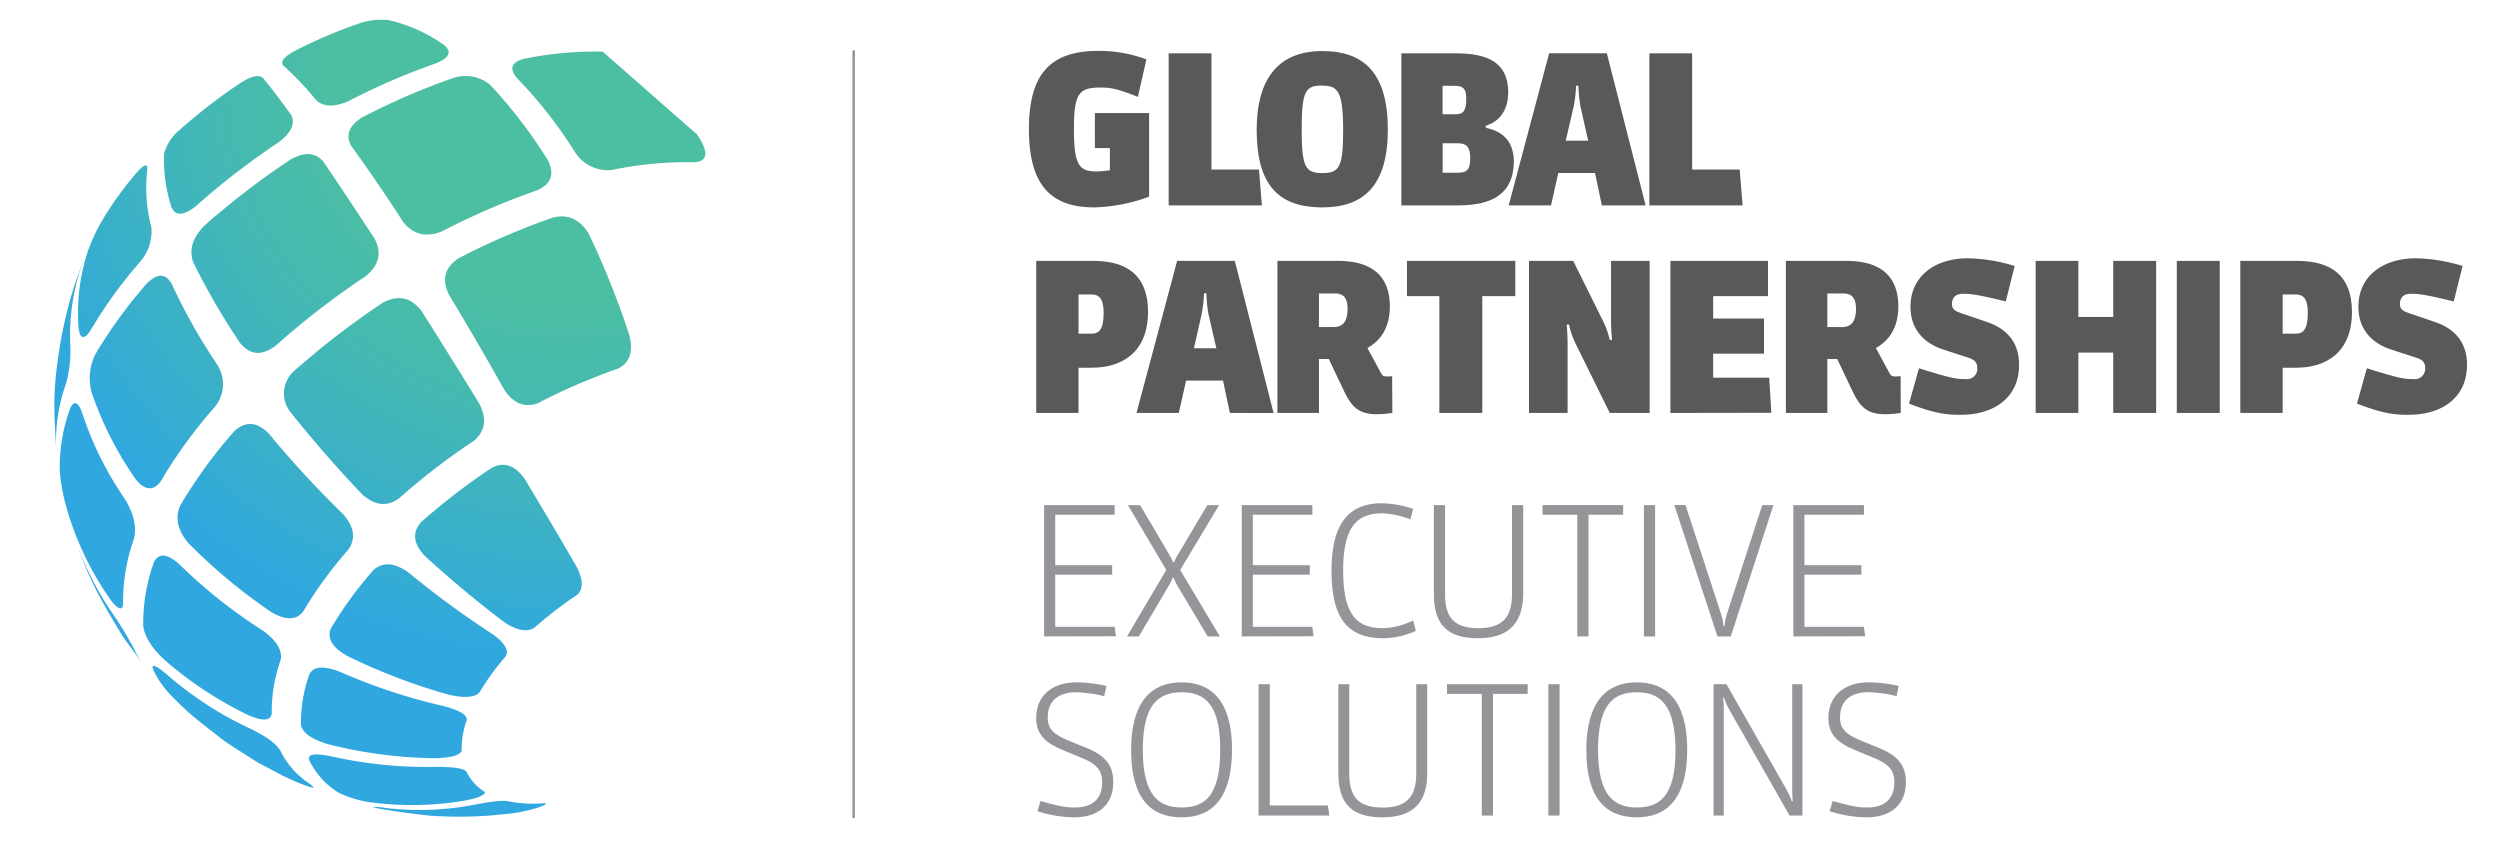 <svg id="logo" xmlns="http://www.w3.org/2000/svg" xmlns:xlink="http://www.w3.org/1999/xlink" viewBox="0 0 446 154"><defs><style>.cls-1{fill:#58595b;}.cls-2{fill:#939598;}.cls-3{fill:url(#radial-gradient);}</style><radialGradient id="radial-gradient" cx="101.43" cy="11.18" r="135.89" gradientUnits="userSpaceOnUse"><stop offset="0.31" stop-color="#4cbea2"/><stop offset="0.46" stop-color="#45b9b1"/><stop offset="0.74" stop-color="#33aad8"/><stop offset="0.78" stop-color="#30a8df"/></radialGradient></defs><title>logo</title><path class="cls-1" d="M195.23,37c-8.44,0-11.67-4.78-11.67-14,0-9.63,3.7-13.92,12.33-13.92a23.94,23.94,0,0,1,8.63,1.52L203,17.28c-3.74-1.48-4.92-1.66-6.59-1.66-3.85,0-4.82.89-4.82,7.37s.93,7.59,4,7.59a13.86,13.86,0,0,0,2.41-.22V26.42h-2.67V20.17H205V35.09A30.51,30.51,0,0,1,195.23,37Z"/><path class="cls-1" d="M208.49,36.64V9.51h7.63V30.24h8.48l.52,6.4Z"/><path class="cls-1" d="M235.89,37c-7.63,0-11.7-3.82-11.7-13.78,0-9.55,4.18-14.11,11.7-14.11s11.7,4,11.7,14S243.29,37,235.89,37Zm0-21.74c-2.92,0-3.67.81-3.67,7.81,0,6.7.63,7.81,3.7,7.81s3.7-1.11,3.7-7.81C239.59,16.09,238.59,15.28,235.85,15.28Z"/><path class="cls-1" d="M260.14,36.64H250V9.51h9.7c5.89,0,9.37,1.74,9.37,7,0,2.4-1,5-4,5.92v.37c3.4.7,5,2.78,5,6.07C270,34.87,265.81,36.64,260.14,36.64Zm-.48-21.33h-2.3v5.07h2.41c1.3,0,1.81-.67,1.81-2.74C261.59,16.06,261.18,15.32,259.66,15.32Zm.56,10.25h-2.85v5.26h2.7c1.85,0,2.22-.81,2.22-2.67S261.63,25.57,260.22,25.57Z"/><path class="cls-1" d="M285.77,36.64l-1.22-5.78H278l-1.3,5.78h-7.55l7.22-27.14h10.29l6.92,27.14ZM282,19.2a24.53,24.53,0,0,1-.41-3.92h-.41a25.36,25.36,0,0,1-.48,3.92l-1.37,5.89h4Z"/><path class="cls-1" d="M294.25,36.64V9.51h7.63V30.24h8.48l.52,6.4Z"/><path class="cls-1" d="M194.78,65.6h-2.37v8.07h-7.55V46.54H195c6.07,0,9.81,2.59,9.81,9.11C204.78,62.87,200.15,65.6,194.78,65.6Zm-.07-13.07h-2.3v7h2.26c1.44,0,2.22-.78,2.22-3.78C196.89,53.2,196,52.53,194.71,52.53Z"/><path class="cls-1" d="M219.41,73.67l-1.22-5.77H211.6l-1.3,5.77h-7.55L210,46.54h10.29l6.92,27.14Zm-3.78-17.44a24.2,24.2,0,0,1-.41-3.92h-.41a25.59,25.59,0,0,1-.48,3.92L213,62.13h4Z"/><path class="cls-1" d="M248.4,73.67a19.08,19.08,0,0,1-2.67.23c-3.07,0-4.44-1-5.89-4l-2.78-5.85H235.3v9.62h-7.41V46.54h10.77c5.52,0,9.29,2.22,9.29,8.14,0,3.55-1.48,6-4,7.41l2.3,4.26c.37.67.48.81,1.26.81a5.32,5.32,0,0,0,.85-.07ZM238.15,52.35H235.3v6h2.59c1.7,0,2.51-1,2.51-3.29C240.4,53.28,239.78,52.35,238.15,52.35Z"/><path class="cls-1" d="M264.44,52.83V73.67h-7.66V52.83H251V46.54h19.33v6.29Z"/><path class="cls-1" d="M287.18,73.67l-6.11-12.4a13.78,13.78,0,0,1-1.15-3.37h-.41c.08,1.08.15,2.33.15,3.37v12.4h-6.89V46.54h7.89L286,57.31a15.26,15.26,0,0,1,1.18,3.33h.41c-.11-1.07-.18-2.3-.18-3.33V46.54h6.89V73.67Z"/><path class="cls-1" d="M298,73.67V46.54h17.41v6.29h-9.78v4h9.07v6.26h-9.07v4.29h10l.37,6.26Z"/><path class="cls-1" d="M339.09,73.67a19.15,19.15,0,0,1-2.66.23c-3.08,0-4.45-1-5.89-4l-2.78-5.85H326v9.62h-7.4V46.54h10.77c5.52,0,9.29,2.22,9.29,8.14,0,3.55-1.48,6-4,7.41l2.3,4.26c.37.67.48.81,1.26.81a5.39,5.39,0,0,0,.85-.07ZM328.83,52.35H326v6h2.59c1.7,0,2.52-1,2.52-3.29C331.09,53.28,330.46,52.35,328.83,52.35Z"/><path class="cls-1" d="M349.83,74c-2.48,0-4.48-.15-9.26-2l1.78-6.3c5.89,1.85,6.74,1.93,8.33,1.93a1.85,1.85,0,0,0,2.07-2c0-1.07-.63-1.52-1.7-1.85l-4.33-1.41c-3.11-1-5.89-3.29-5.89-7.66,0-5.52,4.48-8.63,10.22-8.63a30.13,30.13,0,0,1,8.37,1.37l-1.59,6.33c-4.63-1.15-6.18-1.37-7.59-1.37-1.18,0-2,.48-2,1.85,0,1,.7,1.29,1.78,1.66l4.33,1.48c3.26,1.07,5.85,3.3,5.85,7.66C360.24,71,355.64,74,349.83,74Z"/><path class="cls-1" d="M377,73.67V62.9h-6.22V73.67h-7.62V46.54h7.62v10H377v-10h7.66V73.67Z"/><path class="cls-1" d="M388.34,73.67V46.54H396V73.67Z"/><path class="cls-1" d="M409.6,65.6h-2.37v8.07h-7.56V46.54h10.11c6.07,0,9.81,2.59,9.81,9.11C419.59,62.87,415,65.6,409.6,65.6Zm-.07-13.07h-2.3v7h2.26c1.45,0,2.22-.78,2.22-3.78C411.71,53.2,410.86,52.53,409.52,52.53Z"/><path class="cls-1" d="M429.74,74c-2.48,0-4.48-.15-9.26-2l1.77-6.3c5.89,1.85,6.74,1.93,8.33,1.93a1.85,1.85,0,0,0,2.07-2c0-1.07-.63-1.52-1.7-1.85l-4.33-1.41c-3.11-1-5.88-3.29-5.88-7.66,0-5.52,4.48-8.63,10.22-8.63a30.13,30.13,0,0,1,8.37,1.37l-1.59,6.33c-4.63-1.15-6.18-1.37-7.59-1.37-1.18,0-2,.48-2,1.85,0,1,.7,1.29,1.78,1.66l4.33,1.48c3.26,1.07,5.85,3.3,5.85,7.66C440.14,71,435.55,74,429.74,74Z"/><path class="cls-2" d="M186.27,113.54V90.11h12.59v1.72H188.25v9h10.16v1.69H188.25v9.3h10.61l.23,1.69Z"/><path class="cls-2" d="M215.45,113.54l-5.37-9a11.72,11.72,0,0,1-.7-1.47h-.16a8.76,8.76,0,0,1-.74,1.47l-5.31,9h-2.11l7-11.86-6.84-11.57h2.17l5.31,9a6.77,6.77,0,0,1,.57,1.21h.16a8.72,8.72,0,0,1,.61-1.21l5.34-9h2.11l-6.94,11.57,7.07,11.86Z"/><path class="cls-2" d="M221.53,113.54V90.11h12.6v1.72H223.51v9h10.16v1.69H223.51v9.3h10.61l.22,1.69Z"/><path class="cls-2" d="M246.81,113.86c-6.33,0-9.27-3.42-9.27-12.08,0-8.44,3.13-12,9-12a18.93,18.93,0,0,1,5.56,1l-.48,1.89a15.5,15.5,0,0,0-5-1.09c-4.12,0-7,1.89-7,10.2,0,8.66,3,10.29,7.25,10.29a13.53,13.53,0,0,0,5.24-1.38l.48,1.86A14.73,14.73,0,0,1,246.81,113.86Z"/><path class="cls-2" d="M263.66,113.86c-5.08,0-7.86-2.08-7.86-7.83V90.11h2V106c0,4,1.47,6.07,5.94,6.07s6-2.14,6-6.07V90.11h2V106C271.68,111.72,268.58,113.86,263.66,113.86Z"/><path class="cls-2" d="M283.39,91.83v21.7h-2V91.83h-6.2V90.11h14.38v1.72Z"/><path class="cls-2" d="M293.27,113.54V90.11h2v23.43Z"/><path class="cls-2" d="M308.77,113.54H306.4l-7.7-23.43h2l6.36,19.5a9,9,0,0,1,.42,2.11h.19a8.5,8.5,0,0,1,.38-2.11l6.33-19.5h2Z"/><path class="cls-2" d="M319.93,113.54V90.11h12.6v1.72H321.91v9h10.16v1.69H321.91v9.3h10.61l.22,1.69Z"/><path class="cls-2" d="M191.67,145.81a22.17,22.17,0,0,1-6.59-1.09l.54-1.82c3.55,1,4.57,1.15,6.17,1.15,3.23,0,4.83-1.66,4.83-4.48,0-2.14-1-3.23-3.39-4.25l-3.77-1.57c-3.42-1.44-4.6-3.1-4.6-5.69,0-3.84,2.75-6.33,7.22-6.33a25.58,25.58,0,0,1,5.31.64L197,124.2a23.62,23.62,0,0,0-5-.7c-3.1,0-5.08,1.44-5.08,4.5,0,1.92.9,2.91,3.42,4L194,133.5c3.1,1.28,4.61,3,4.61,6C198.61,143.83,195.63,145.81,191.67,145.81Z"/><path class="cls-2" d="M210.79,145.81c-5.43,0-9-3.29-9-12s3.68-12.08,9-12.08,9,3.29,9,12S216.22,145.81,210.79,145.81Zm0-22.31c-4.25,0-6.91,2.3-6.91,10.29,0,8.24,2.94,10.26,6.91,10.26s6.9-1.86,6.9-10.26C217.69,125.8,215.07,123.5,210.79,123.5Z"/><path class="cls-2" d="M224.53,145.49V122.06h2V143.7H236.9l.26,1.79Z"/><path class="cls-2" d="M246.62,145.81c-5.08,0-7.86-2.07-7.86-7.83V122.06h1.95V138c0,4,1.47,6.07,5.95,6.07s6-2.14,6-6.07V122.06h1.95V138C254.64,143.67,251.55,145.81,246.62,145.81Z"/><path class="cls-2" d="M266.35,123.79v21.71h-2V123.79h-6.2v-1.73h14.39v1.73Z"/><path class="cls-2" d="M276.23,145.49V122.06h2v23.43Z"/><path class="cls-2" d="M292,145.81c-5.43,0-9-3.29-9-12s3.68-12.08,9-12.08,9,3.29,9,12S297.39,145.81,292,145.81Zm0-22.31c-4.25,0-6.91,2.3-6.91,10.29,0,8.24,2.94,10.26,6.91,10.26s6.91-1.86,6.91-10.26C298.86,125.8,296.24,123.5,292,123.5Z"/><path class="cls-2" d="M319.25,145.49l-10.58-18.6a13.34,13.34,0,0,1-1.12-2.43h-.16a19.11,19.11,0,0,1,.13,2.43v18.6H305.7V122.06H308l10.58,18.57a20.23,20.23,0,0,1,1.09,2.3h.16c-.07-.74-.1-1.6-.1-2.3V122.06h1.82v23.43Z"/><path class="cls-2" d="M333,145.81a22.15,22.15,0,0,1-6.59-1.09l.54-1.82c3.55,1,4.57,1.15,6.17,1.15,3.23,0,4.83-1.66,4.83-4.48,0-2.14-1-3.23-3.39-4.25l-3.77-1.57c-3.42-1.44-4.6-3.1-4.6-5.69,0-3.84,2.75-6.33,7.23-6.33a25.56,25.56,0,0,1,5.31.64l-.38,1.82a23.62,23.62,0,0,0-5-.7c-3.1,0-5.08,1.44-5.08,4.5,0,1.92.89,2.91,3.42,4l3.71,1.53c3.1,1.28,4.61,3,4.61,6C340,143.83,337,145.81,333,145.81Z"/><path class="cls-3" d="M87.52,15.21A86.3,86.3,0,0,1,97,27.42l.7,1.08c1.27,2.5.68,4.27-1.79,5.42a129.24,129.24,0,0,0-17.05,7.35c-2.83,1.14-5.1.6-6.92-1.65l-.7-1.08Q66.58,31.4,62.63,26c-1-1.92-.37-3.58,2-5.07a122.69,122.69,0,0,1,16.19-7A6.87,6.87,0,0,1,87.52,15.21Zm20-6a63,63,0,0,0-14.13,1.3c-2.2.63-2.56,1.73-1.15,3.44a77.56,77.56,0,0,1,9.67,12.16l.7,1.08a6.94,6.94,0,0,0,6.52,3.14A66.31,66.31,0,0,1,124,28.94c2-.17,2.36-1.42,1.07-3.82L124.37,24m-68.85,116A14.86,14.86,0,0,1,50,133.89c-.79-1.24-2.39-2.43-5.06-3.76a63.46,63.46,0,0,1-15.16-9.79c-1.59-1.34-2.22-1.69-2.57-1.47a1.87,1.87,0,0,0,.13.62,16.94,16.94,0,0,0,3.3,4.7c3.11,3.12,3.34,3.3,9.25,7.9,1.79,1.25,4.28,2.78,6.13,3.95l4.38,2.32q1.6.78,3.24,1.45c2,.77,2.09.73,2.33.63A3.48,3.48,0,0,0,55.51,140.07ZM13.74,97.16c-.21-.59-.42-1.2-.64-1.85C13.3,95.92,13.52,96.54,13.74,97.16Zm6.37,12.34-.71-1.07a55,55,0,0,1-5.65-11.28c2.37,6.71,4.15,9.7,7.71,15.66h0c1,1.65,2.57,3.62,3.85,5.31a17.07,17.07,0,0,1-1.51-2.58A57.8,57.8,0,0,0,20.11,109.5Zm6.15-59A83.58,83.58,0,0,0,17,63.22a9.62,9.62,0,0,0-.61,6.93,62.37,62.37,0,0,0,7,14.15l.71,1.07c1.72,2.15,3.21,2.31,4.57.5a88,88,0,0,1,9.73-13.37,6.4,6.4,0,0,0,.43-7.33l-.71-1.08a100.18,100.18,0,0,1-7.49-13.46C29.53,48.76,28.09,48.72,26.26,50.52ZM95.32,112q.7-.62,1.44-1.24a69.35,69.35,0,0,1,6.22-4.65c1.1-1,1.07-2.69-.11-5-2.88-5-6-10.23-9.25-15.66-1.75-2.45-3.67-3.11-5.88-2a114.47,114.47,0,0,0-10.27,7.68q-1.22,1-2.37,2.05c-1.6,1.84-1.37,3.81.69,6,4.71,4.3,9.49,8.29,14.2,11.84C92.25,112.49,94,112.82,95.32,112Zm-70,6.13c.22.31.45.62.7.92Zm26.4-89.6a138,138,0,0,0-12.38,9.26Q37.85,39,36.46,40.26c-2.12,2.18-2.76,4.25-2,6.5A119.81,119.81,0,0,0,42.1,60.09l.71,1.08c1.83,2.2,3.85,2.36,6.35.52q1.47-1.31,3-2.61a145.35,145.35,0,0,1,13-9.75c2.47-2,3-4.12,1.69-6.72l-.71-1.08q-4.67-7.15-8.45-12.69C56.24,27.15,54.32,27.05,51.7,28.53ZM68.3,54A143.72,143.72,0,0,0,55.4,63.66q-1.53,1.28-3,2.58a5.36,5.36,0,0,0-.63,7.23c4,5,8.33,10,12.84,14.73,2.27,2,4.41,2.24,6.54.74q1.23-1.09,2.52-2.18a121.33,121.33,0,0,1,10.89-8.14c2-1.69,2.32-3.82,1-6.53-3.42-5.57-6.91-11.16-10.37-16.63C73.27,53,71,52.58,68.3,54Zm17.26,69.51a42,42,0,0,1,4.64-6.38c.23-.41.94-1.67-2.33-4a166.05,166.05,0,0,1-15-11c-2.5-1.77-4.53-1.92-6.22-.46A69.33,69.33,0,0,0,59,112.16c-.67,1.78.31,3.38,3,4.89a106.79,106.79,0,0,0,18,6.87C82.82,124.58,84.69,124.44,85.55,123.52Zm-2.34,19.25c.85-.17,3.12-.63,3.3-1.4l-.14-.16a8.49,8.49,0,0,1-3.16-3.53c-.38-.4-1.34-.86-5.37-.86A78,78,0,0,1,59,134.91c-2.9-.57-4.09-.38-3.88.63a14,14,0,0,0,5.21,5.83,18.71,18.71,0,0,0,6.09,1.8A56.21,56.21,0,0,0,83.22,142.78ZM54.07,109.12A73.48,73.48,0,0,1,62.19,98c1.32-2,1-4-1-6.3A179.9,179.9,0,0,1,47.94,77.34c-2.12-2.13-4.13-2.26-6.15-.41a87.05,87.05,0,0,0-9.62,13.22c-1,2.25-.48,4.47,1.48,6.79A98.72,98.72,0,0,0,48.4,109.2C51,110.7,52.82,110.67,54.07,109.12Zm4.43,23.64a81.68,81.68,0,0,0,19,2.51c3.66-.07,4.66-.77,4.86-1.34a15.67,15.67,0,0,1,.92-5.51c0-.59-.42-1.48-4.23-2.48a101.62,101.62,0,0,1-18.4-6.09c-2.91-1.11-4.64-1-5.44.39a25.86,25.86,0,0,0-1.52,9.09C54,130.77,55.61,131.89,58.5,132.76ZM19.44,106.6c.16.22.36.51.53.72.56.7,1.88,2.13,2,.36a32.84,32.84,0,0,1,1.93-11.55c.49-2.17,0-4.39-1.56-7l-.71-1.07a59.65,59.65,0,0,1-6.93-14.28c-.08-.21-.18-.51-.27-.72-.38-.84-1.14-2-1.95-.13a31.18,31.18,0,0,0-1.83,11,35.44,35.44,0,0,0,1.24,6.73,54.47,54.47,0,0,0,6.83,14.87ZM96,71.91a107.88,107.88,0,0,1,14.23-6.14c2.1-1,2.78-3,2.07-5.91a151.81,151.81,0,0,0-7.22-18.07c-1.57-2.64-3.65-3.62-6.38-3a127.79,127.79,0,0,0-16.86,7.27c-2.49,1.64-3.06,3.77-1.75,6.52,3.35,5.53,6.66,11.23,9.86,16.93C91.62,72,93.6,72.8,96,71.91ZM46.88,112.49a91.28,91.28,0,0,1-14.93-11.87c-2.17-1.89-3.64-2-4.49-.32a32.47,32.47,0,0,0-1.91,11.42c.27,1.85,1.45,3.76,3.58,5.81a66.73,66.73,0,0,0,15.23,10.08c2.56,1.09,3.91,1,4.12-.29a27.41,27.41,0,0,1,1.61-9.64C50.38,116,49.33,114.25,46.88,112.49ZM97.37,143.3a2,2,0,0,0-.46,0,22.32,22.32,0,0,1-6.43-.39c-.72-.09-1.94-.08-5.56.59a51.47,51.47,0,0,1-16.15.64,9.76,9.76,0,0,0-2.29-.17l.62.17.76.16c2.58.45,6.05.91,8.66,1.2a75.66,75.66,0,0,0,10.86,0l3.77-.37a27.85,27.85,0,0,0,4.64-1C97.27,143.66,97.3,143.53,97.37,143.3ZM50.54,11.7a50.65,50.65,0,0,1,5.88,6.2c1.35,1.2,3.26,1.24,5.84.1a118.87,118.87,0,0,1,15.68-6.76c2.26-1,2.69-2,1.31-3.19a27.88,27.88,0,0,0-9.9-4.46,12.05,12.05,0,0,0-5.3.6,88.44,88.44,0,0,0-11.67,5C50.58,10.23,50,11,50.54,11.7ZM34.11,21.39q-1.06.89-2.06,1.78a8.35,8.35,0,0,0-2.78,4.25A27.66,27.66,0,0,0,30.6,37c.73,1.57,2.15,1.5,4.33-.21q1.35-1.2,2.77-2.4a133.69,133.69,0,0,1,12-9c2.28-1.73,3-3.32,2.26-4.87-2.1-2.91-3.81-5.14-5.09-6.66-.75-.56-2-.29-3.83.85A99.47,99.47,0,0,0,34.11,21.39Zm-20,37.7c.14.65.6,2,2-.08A81,81,0,0,1,25,46.7a8.21,8.21,0,0,0,2-6.19,27.17,27.17,0,0,1-.72-10.18,3.17,3.17,0,0,0,0-.39c-.06-.73-.63-.52-1.7.63A60.24,60.24,0,0,0,18,39.72a32.41,32.41,0,0,0-2.42,5.37A35.86,35.86,0,0,0,14,58.42C14.06,58.62,14.08,58.88,14.12,59.08ZM10,79.7a6.3,6.3,0,0,0,0-.64,30.2,30.2,0,0,1,1.78-10.62,22,22,0,0,0,.77-6.67,38.58,38.58,0,0,1,1.86-13.92c.3-.9.33-1,.53-1.53-.54,1.37-1.17,3.24-1.67,4.63a78.58,78.58,0,0,0-3,13.55h0C9.47,70.38,9.63,73.49,10,79.7Zm55.46-77-.54.12Z"/><rect class="cls-2" x="152.07" y="8.99" width="0.45" height="136.96"/></svg>